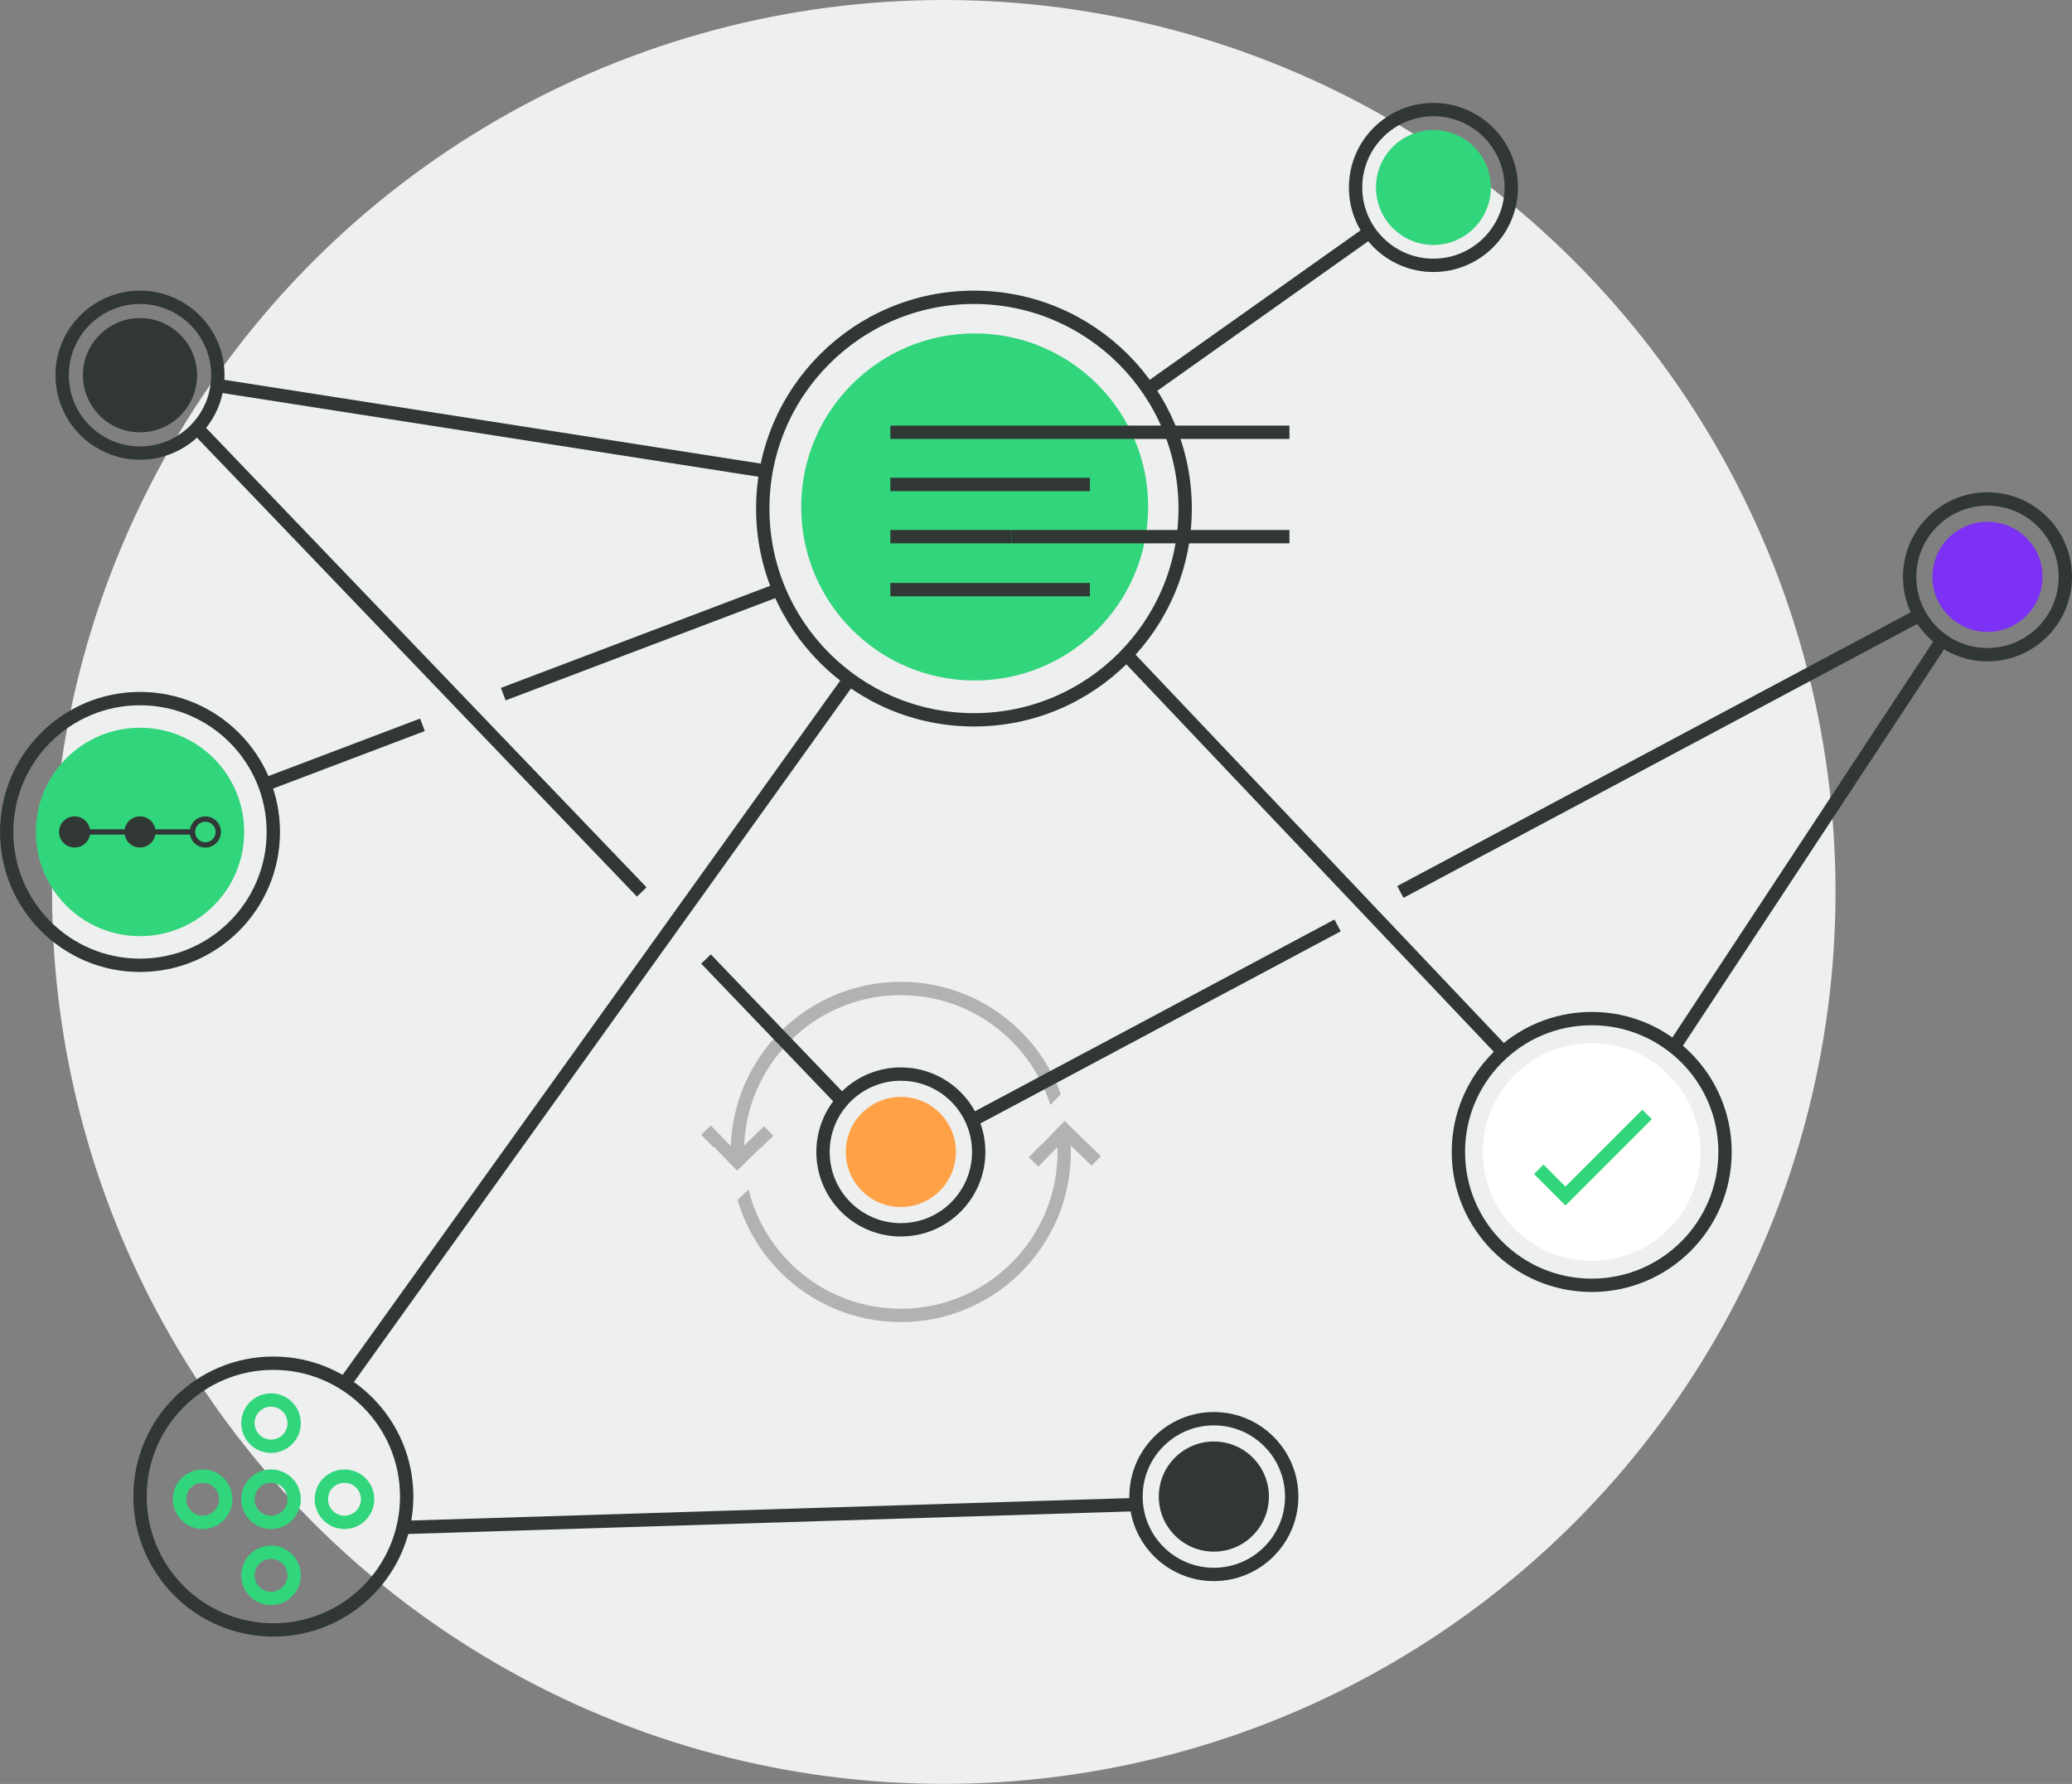 <svg xmlns="http://www.w3.org/2000/svg" viewBox="0 0 777.18 668.97"><rect x="0" y="0" width="777.18" height="668.97" fill="#808080" stroke="none"/><defs><style>.cls-1{fill:#eeefef;}.cls-10,.cls-11,.cls-2,.cls-4,.cls-9{fill:none;stroke-miterlimit:10;}.cls-10,.cls-2{stroke:#303735;}.cls-2,.cls-4,.cls-9{stroke-width:5px;}.cls-3{fill:#31d57c;}.cls-4{stroke:#b2b2b2;}.cls-5{fill:#ffa147;}.cls-6{fill:#303735;}.cls-7{fill:#7c31f4;}.cls-8{fill:#fff;}.cls-9{stroke:#31d57c;}.cls-10{stroke-width:2px;}.cls-11{stroke:#eeefef;stroke-width:8px;}</style></defs><title>GG_complaint-4Asset 18</title><g id="Layer_2" data-name="Layer 2"><g id="Layer_1-2" data-name="Layer 1"><circle class="cls-1" cx="354" cy="334.48" r="334.48"/><circle class="cls-2" cx="52.51" cy="311.98" r="50.01"/><circle class="cls-2" cx="102.53" cy="561.21" r="50.01"/><circle class="cls-2" cx="52.51" cy="140.7" r="29.2"/><circle class="cls-2" cx="537.66" cy="70.3" r="29.2"/><circle class="cls-3" cx="537.66" cy="70.3" r="21.55"/><circle class="cls-2" cx="337.9" cy="431.98" r="29.2"/><circle class="cls-4" cx="337.87" cy="431.98" r="61.3"/><circle class="cls-2" cx="745.48" cy="216.31" r="29.2"/><circle class="cls-2" cx="597.03" cy="431.98" r="50.01"/><circle class="cls-2" cx="365.32" cy="190.71" r="79.22"/><line class="cls-2" x1="188.77" y1="260.3" x2="292.15" y2="221.11"/><line class="cls-2" x1="99.28" y1="294.23" x2="158.45" y2="271.8"/><line class="cls-2" x1="422.51" y1="245.52" x2="563.87" y2="394.54"/><line class="cls-2" x1="240.71" y1="334.48" x2="73.92" y2="160.56"/><line class="cls-2" x1="315.85" y1="412.84" x2="264.82" y2="359.63"/><line class="cls-2" x1="501.71" y1="347.03" x2="364.59" y2="420.13"/><line class="cls-2" x1="720.03" y1="230.64" x2="525.25" y2="334.48"/><line class="cls-2" x1="627.91" y1="392.65" x2="728.47" y2="240.05"/><line class="cls-2" x1="81.72" y1="144.59" x2="286.1" y2="176.5"/><line class="cls-2" x1="129.21" y1="518.9" x2="318.61" y2="254.69"/><circle class="cls-3" cx="365.59" cy="190.11" r="65.07"/><circle class="cls-5" cx="337.9" cy="431.98" r="20.65"/><circle class="cls-2" cx="455.3" cy="561.21" r="29.2"/><circle class="cls-6" cx="455.3" cy="561.21" r="20.65"/><circle class="cls-3" cx="52.51" cy="311.98" r="39.08"/><circle class="cls-7" cx="745.48" cy="216.31" r="20.65"/><circle class="cls-8" cx="597.03" cy="431.98" r="40.83"/><line class="cls-2" x1="151.19" y1="572.79" x2="426.1" y2="564.21"/><circle class="cls-6" cx="52.51" cy="140.7" r="21.41"/><line class="cls-2" x1="333.96" y1="162.1" x2="483.66" y2="162.1"/><line class="cls-2" x1="333.96" y1="181.67" x2="408.81" y2="181.67"/><line class="cls-2" x1="379.36" y1="201.25" x2="483.66" y2="201.25"/><line class="cls-2" x1="333.96" y1="201.25" x2="379.36" y2="201.25"/><line class="cls-2" x1="333.96" y1="221.11" x2="408.81" y2="221.11"/><polyline class="cls-9" points="577.17 438.49 587.18 448.51 617.79 417.91"/><circle class="cls-9" cx="101.66" cy="533.67" r="8.67"/><circle class="cls-9" cx="101.66" cy="562.21" r="8.67"/><circle class="cls-9" cx="129.21" cy="562.21" r="8.67"/><circle class="cls-9" cx="76.01" cy="562.21" r="8.67"/><circle class="cls-9" cx="101.66" cy="590.75" r="8.67"/><circle class="cls-6" cx="27.99" cy="311.98" r="5.84"/><circle class="cls-6" cx="52.51" cy="311.98" r="5.84"/><line class="cls-10" x1="27.99" y1="311.98" x2="77.03" y2="311.98"/><circle class="cls-3" cx="77.03" cy="311.98" r="4.84"/><path class="cls-6" d="M77,308.15A3.84,3.84,0,1,1,73.2,312,3.84,3.84,0,0,1,77,308.15m0-2A5.84,5.84,0,1,0,82.87,312,5.83,5.83,0,0,0,77,306.15Z"/><polyline class="cls-4" points="387.7 435.71 399.28 423.79 411.19 435.37"/><polyline class="cls-4" points="264.82 423.79 276.4 435.71 288.31 424.13"/><polyline class="cls-11" points="387.7 426.56 399.28 414.65 411.19 426.23"/><polyline class="cls-11" points="264.82 432.75 276.4 444.66 288.31 433.08"/><line class="cls-2" x1="430.66" y1="145.91" x2="515.51" y2="85.76"/></g></g></svg>
